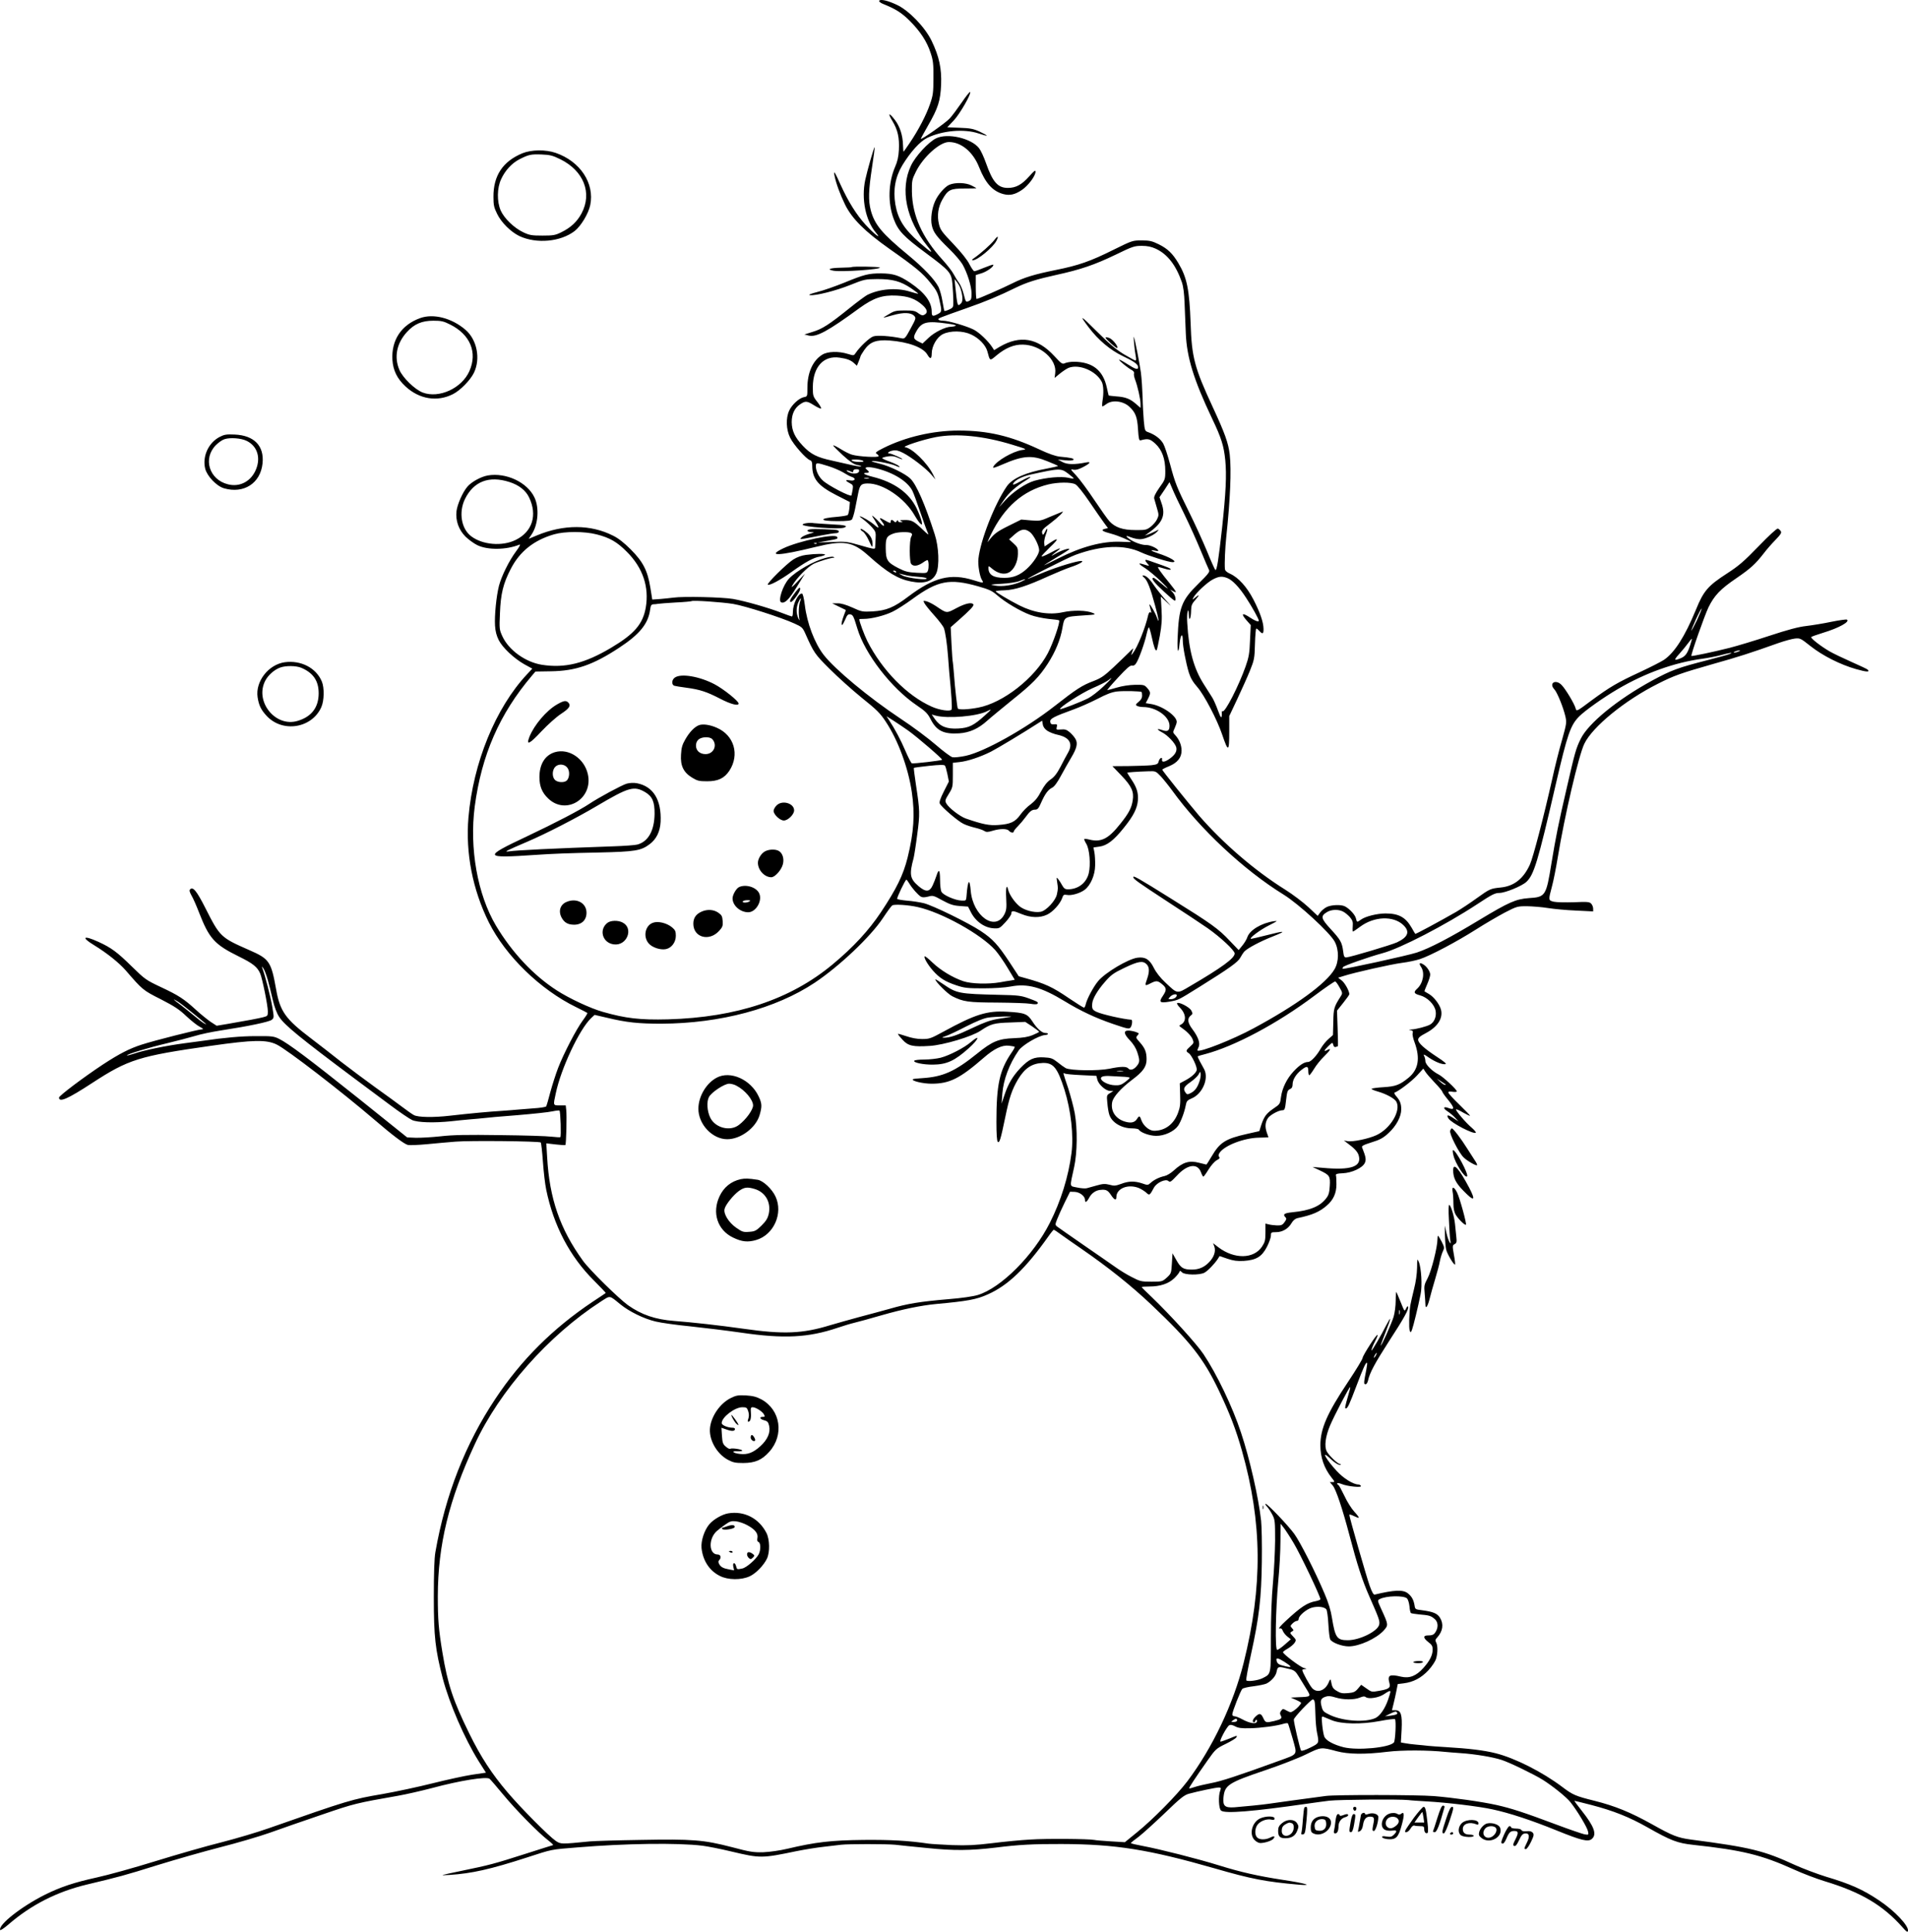 <?xml version="1.0" encoding="UTF-8"?>
<svg xmlns="http://www.w3.org/2000/svg" version="1.0" viewBox="0 0 1580.725 1600.079" preserveAspectRatio="xMidYMid meet">
  <g transform="translate(-1.094,1600.652) scale(0.1,-0.1)" fill="#000000" stroke="none">
    <path d="M7295 16000 c-4 -6 10 -17 32 -26 104 -42 152 -72 219 -138 88 -88 144 -172 175 -268 21 -63 24 -92 23 -208 0 -121 -3 -143 -28 -215 -31 -91 -96 -216 -168 -322 -27 -40 -50 -73 -51 -73 -2 0 -4 25 -5 56 -2 80 -26 153 -67 207 -50 65 -62 59 -20 -10 44 -73 58 -137 53 -238 -3 -58 -12 -97 -32 -142 -56 -131 -61 -297 -11 -430 37 -99 81 -145 266 -282 200 -149 212 -162 221 -260 3 -42 7 -102 7 -134 1 -56 0 -58 -34 -74 -19 -9 -37 -14 -40 -12 -2 3 -9 39 -16 80 -6 40 -21 93 -32 117 -32 63 -123 159 -250 264 -220 181 -280 254 -312 373 -21 83 -19 161 10 352 14 91 24 168 22 170 -5 4 -62 -197 -78 -272 -33 -156 3 -335 88 -435 54 -65 -12 -14 -84 64 -77 84 -144 192 -208 332 -47 106 -61 126 -50 74 13 -64 46 -154 88 -240 57 -115 163 -221 367 -365 219 -154 274 -200 340 -282 49 -60 61 -83 74 -142 21 -93 21 -98 -14 -116 -42 -22 -50 -19 -50 19 0 82 -58 159 -181 242 -92 61 -138 75 -239 76 -103 0 -137 -8 -307 -78 -72 -29 -171 -64 -220 -76 -57 -15 -79 -24 -62 -26 49 -6 214 36 334 84 117 47 123 48 225 49 127 0 192 -18 279 -76 34 -23 60 -43 59 -45 -2 -2 -33 6 -68 17 -111 35 -253 23 -355 -28 -16 -9 -82 -57 -145 -108 -169 -136 -226 -173 -305 -197 l-70 -22 36 -9 c64 -15 156 34 421 228 117 84 189 109 307 103 97 -5 155 -26 214 -78 41 -36 47 -64 17 -80 -16 -9 -26 -6 -51 12 -26 20 -43 23 -112 23 -72 0 -88 -4 -129 -29 -27 -15 -48 -29 -48 -30 0 -2 35 7 79 20 88 25 150 23 177 -7 15 -17 13 -23 -31 -104 -43 -80 -49 -86 -73 -81 -97 20 -204 27 -236 16 -31 -10 -112 -86 -146 -137 -15 -23 -16 -23 -65 -8 -77 24 -167 21 -211 -6 -79 -48 -124 -149 -124 -275 0 -71 0 -72 -29 -77 -40 -8 -100 -63 -122 -112 -29 -62 -25 -158 8 -224 28 -58 133 -176 164 -186 14 -5 19 -16 19 -43 0 -111 47 -169 202 -248 l110 -56 -4 -50 c-3 -27 -9 -53 -14 -57 -5 -5 -43 -11 -84 -15 -158 -12 -158 -36 -1 -36 81 0 112 4 120 14 6 8 18 47 26 87 8 41 20 100 26 131 14 68 24 79 77 80 128 2 308 -121 390 -264 18 -31 39 -62 48 -69 15 -12 16 -10 10 21 -4 19 -23 67 -41 106 -62 128 -186 217 -364 261 -68 17 -93 33 -51 33 25 0 25 9 3 26 -32 23 11 28 83 10 141 -36 254 -107 294 -185 10 -20 39 -99 65 -176 26 -77 54 -153 62 -170 12 -25 5 -20 -43 26 -73 70 -90 79 -151 78 -36 0 -43 -3 -28 -9 19 -8 19 -9 -2 -9 -13 -1 -23 5 -23 12 0 8 -3 7 -10 -3 -7 -12 -12 -12 -22 -2 -17 17 -28 15 -28 -4 0 -13 -8 -11 -45 10 -50 30 -55 27 -25 -11 29 -37 13 -44 -18 -8 -15 17 -38 39 -51 50 -21 18 -20 14 8 -29 40 -65 39 -75 -4 -37 -33 29 -105 71 -121 71 -4 0 11 -13 32 -28 21 -16 53 -45 71 -65 29 -33 31 -41 28 -94 -2 -32 -4 -65 -4 -74 -1 -13 -19 -10 -118 19 -112 32 -124 34 -238 29 l-120 -4 80 14 c87 15 90 17 81 32 -19 30 -318 -34 -445 -94 -142 -68 -38 -64 262 10 239 59 312 47 445 -73 154 -138 242 -191 350 -212 111 -22 180 0 210 68 27 62 21 218 -13 322 -81 252 -153 416 -203 463 -43 41 -171 103 -250 122 -40 10 -71 19 -69 21 9 9 153 -18 195 -36 31 -14 41 -16 33 -6 -7 8 -41 25 -77 38 -35 12 -64 26 -64 30 0 4 21 10 46 14 34 5 56 2 81 -10 20 -9 37 -15 40 -13 4 5 -91 47 -106 47 -26 0 -8 18 25 24 28 6 47 1 87 -19 70 -36 189 -128 233 -179 l35 -41 -20 41 c-46 94 -172 218 -231 226 -33 4 145 63 255 84 170 32 394 10 632 -63 124 -38 124 -38 81 -44 -77 -12 -212 -90 -238 -139 -7 -14 11 -9 80 21 166 72 242 77 368 25 46 -18 85 -36 88 -38 3 -3 -39 -13 -93 -23 -175 -32 -285 -81 -331 -147 -101 -147 -219 -447 -235 -600 -6 -50 11 -148 29 -175 18 -28 12 -28 -68 -3 -190 60 -330 25 -542 -135 -120 -91 -182 -116 -297 -123 -83 -4 -90 -3 -166 32 -55 24 -94 36 -124 35 l-44 0 55 -27 c30 -15 56 -27 58 -28 1 0 -4 -16 -12 -35 -19 -48 -28 -89 -19 -89 5 0 16 21 27 46 14 35 23 44 39 42 25 -4 29 -13 61 -118 63 -211 282 -494 492 -636 74 -50 90 -67 115 -115 48 -95 107 -125 235 -117 88 6 160 38 234 105 30 27 123 103 205 170 168 134 226 193 297 303 63 98 105 200 121 296 16 93 15 92 177 103 98 6 103 8 75 20 -51 23 -164 25 -250 6 -110 -24 -238 -4 -359 57 -83 42 -196 109 -196 117 0 3 33 7 74 8 85 3 185 35 366 118 63 28 145 62 181 74 70 23 117 50 88 51 -37 0 -193 -47 -304 -92 -66 -27 -127 -52 -135 -55 -53 -18 330 176 392 198 216 79 404 86 543 20 59 -28 228 -81 259 -81 49 0 -16 40 -121 74 -58 19 -71 32 -22 21 22 -5 29 -4 25 4 -12 19 -69 44 -99 43 -36 -1 -100 22 -138 49 -39 27 -32 33 14 14 20 -8 53 -15 73 -15 41 0 115 33 142 63 17 19 17 20 -15 3 -18 -9 -45 -21 -60 -26 l-28 -10 25 18 c122 85 151 149 113 253 l-16 47 42 62 41 63 23 -54 c12 -30 57 -126 101 -214 43 -88 104 -224 136 -302 32 -78 63 -149 68 -159 7 -13 -9 -35 -89 -113 -140 -137 -162 -196 -172 -454 -4 -114 7 -139 17 -37 8 73 26 88 26 21 0 -50 26 -185 50 -265 14 -45 34 -79 70 -120 58 -66 165 -272 206 -393 51 -151 59 -147 59 25 l0 127 66 140 c36 77 84 183 105 235 36 90 39 102 42 223 2 70 7 127 11 127 5 0 16 -9 26 -20 26 -29 35 -25 34 18 -1 56 -29 136 -83 241 -54 105 -125 184 -194 215 -29 13 -42 26 -43 40 -4 48 2 177 11 261 33 311 44 557 29 686 -11 96 -40 176 -140 392 -152 327 -175 414 -184 695 -10 279 -30 379 -101 498 -49 82 -89 120 -163 157 -55 27 -76 32 -141 32 -76 0 -79 -1 -231 -76 -194 -97 -293 -131 -477 -168 -182 -37 -265 -62 -363 -111 -79 -40 -285 -130 -297 -130 -4 0 -7 45 -7 99 l0 99 51 16 c44 14 105 59 93 70 -2 2 -35 -9 -74 -25 -38 -16 -75 -29 -82 -29 -6 0 -24 26 -40 57 -18 37 -66 97 -134 169 -94 98 -108 117 -119 164 -17 70 -7 141 28 203 46 82 66 92 183 92 54 0 99 1 99 2 0 2 -18 12 -40 23 -46 24 -134 27 -184 6 -36 -15 -94 -81 -118 -136 -27 -60 -39 -145 -27 -200 12 -57 38 -92 147 -198 43 -42 91 -98 107 -125 40 -70 75 -182 75 -241 0 -46 -3 -54 -24 -64 -23 -10 -24 -8 -40 55 -9 36 -27 80 -40 97 -13 17 -32 49 -44 71 -11 22 -52 75 -90 117 -171 187 -253 369 -256 568 -1 89 1 100 33 164 60 122 198 246 273 246 103 0 201 -82 251 -209 53 -133 112 -198 200 -222 54 -14 96 -5 154 34 52 35 113 116 113 151 0 17 -10 9 -51 -37 -62 -70 -111 -97 -178 -97 -83 0 -126 48 -181 205 -17 49 -43 105 -57 123 -63 83 -261 129 -356 83 -64 -31 -173 -150 -209 -227 -92 -196 -40 -448 137 -667 56 -69 38 -61 -68 32 -126 111 -176 190 -198 314 -20 121 -1 227 58 325 68 111 146 197 205 226 128 62 308 77 427 37 35 -12 65 -20 67 -18 3 2 -24 17 -58 33 -53 24 -80 29 -166 32 l-103 4 54 57 c50 53 148 223 135 236 -3 3 -34 -36 -69 -87 -35 -51 -79 -110 -99 -132 -31 -35 -240 -182 -240 -169 0 3 27 52 60 110 83 144 102 204 108 339 5 134 -16 232 -79 363 -55 113 -189 252 -289 298 -74 35 -135 49 -145 33z m2292 -2054 c96 -45 166 -135 215 -276 13 -38 20 -94 23 -180 3 -69 7 -179 10 -245 8 -197 65 -384 219 -708 76 -159 96 -224 108 -342 12 -125 5 -269 -27 -566 -28 -253 -43 -351 -55 -344 -4 2 -36 73 -70 157 -35 84 -101 229 -147 321 -103 208 -116 240 -159 401 -19 71 -44 147 -56 168 -23 40 -68 74 -123 94 -29 10 -30 13 -38 95 -4 46 -9 136 -10 199 -2 63 -8 153 -14 200 -11 80 -49 273 -58 295 -6 15 6 -114 15 -157 5 -23 4 -38 -2 -38 -5 0 -48 24 -96 52 -66 40 -121 87 -227 192 -135 135 -148 141 -63 29 78 -103 178 -187 279 -235 97 -46 129 -69 129 -94 0 -23 -23 -16 -90 27 -34 22 -64 38 -67 36 -5 -6 73 -70 105 -86 14 -8 21 -18 18 -27 -3 -8 1 -31 9 -52 20 -52 45 -160 45 -201 l0 -33 -37 32 c-49 43 -88 58 -162 63 -34 3 -63 6 -65 8 -1 2 -8 31 -15 64 -31 145 -119 214 -273 215 -26 0 -58 -5 -72 -11 -24 -11 -29 -8 -91 59 -139 150 -283 174 -452 76 l-46 -28 -16 25 c-34 52 -108 122 -153 145 -59 30 -210 74 -254 74 -18 0 -35 4 -38 9 -7 10 1 13 236 96 155 54 267 101 403 168 93 45 172 70 340 107 197 43 315 83 489 167 140 68 155 73 216 73 48 0 79 -7 117 -24z m-1618 -331 c19 -60 20 -104 5 -120 -31 -31 -31 -31 -50 150 l-5 50 20 -25 c11 -14 25 -38 30 -55z m-109 -289 c55 -7 78 -14 67 -19 -10 -4 -27 -7 -37 -7 -45 0 -137 -45 -185 -91 l-51 -48 -33 16 c-45 22 -47 35 -16 89 43 74 86 84 255 60z m196 -90 c65 -30 121 -88 135 -140 22 -82 19 -81 74 -35 75 63 147 93 220 91 146 -2 284 -124 268 -237 l-5 -39 45 37 c25 20 57 41 72 47 88 33 227 -26 274 -117 14 -28 17 -92 6 -155 -4 -27 -4 -48 -1 -48 4 0 19 9 35 21 48 35 138 24 189 -24 51 -48 65 -86 71 -186 5 -79 9 -95 21 -92 62 17 78 13 123 -28 55 -51 82 -125 82 -226 0 -68 -2 -73 -49 -138 -34 -49 -46 -75 -43 -90 3 -12 14 -48 23 -80 16 -53 16 -60 1 -91 -8 -19 -33 -47 -53 -63 -35 -26 -43 -28 -128 -27 -103 0 -166 22 -212 71 -15 15 -72 96 -127 178 -55 83 -123 174 -151 204 -47 50 -49 54 -24 47 20 -4 42 1 77 19 63 32 77 50 30 41 -97 -19 -155 -18 -195 3 l-39 21 61 -6 c39 -4 64 -2 68 4 7 11 -17 17 -113 26 -36 4 -91 23 -170 60 -239 112 -426 156 -668 156 -213 0 -440 -53 -624 -145 -59 -30 -70 -39 -56 -47 9 -5 17 -14 17 -20 0 -13 -165 -4 -220 12 -19 5 -61 26 -93 46 -32 20 -60 34 -63 31 -3 -2 33 -38 78 -80 61 -55 93 -77 121 -82 21 -4 36 -10 33 -12 -3 -3 -36 2 -73 10 -37 9 -113 26 -168 38 -126 27 -177 53 -243 123 -66 70 -91 124 -92 196 0 66 23 116 70 148 43 29 57 28 114 -8 27 -17 53 -29 58 -28 6 2 -7 26 -28 53 -38 48 -39 53 -39 126 1 166 89 263 222 243 63 -9 93 -21 120 -46 l23 -21 15 36 c8 20 15 39 15 42 0 4 14 27 31 52 47 68 99 87 210 79 156 -12 278 -57 313 -117 23 -40 36 -37 36 9 0 61 43 137 93 161 61 30 165 29 233 -3z m-896 -1046 c11 -7 3 -10 -30 -10 -25 0 -52 5 -60 10 -11 7 -3 10 30 10 25 0 52 -5 60 -10z m-288 -44 c42 -13 98 -37 125 -53 27 -17 59 -34 71 -37 38 -12 27 -36 -13 -29 -43 7 -45 -1 -5 -22 28 -15 30 -19 25 -53 -4 -20 -8 -43 -10 -49 -5 -16 -196 83 -238 124 -34 31 -57 80 -57 118 0 31 6 31 102 1z m256 -43 c-4 -22 -53 -26 -88 -7 -14 7 -19 13 -12 14 7 0 22 -5 33 -10 15 -8 19 -7 19 5 0 9 9 15 26 15 19 0 25 -4 22 -17z m1733 -20 c27 -20 47 -38 45 -40 -2 -2 -22 0 -44 6 -61 13 -182 3 -282 -25 -72 -21 -176 -91 -241 -162 l-52 -57 43 62 c40 59 99 111 183 162 64 39 33 35 -38 -4 -63 -36 -82 -41 -67 -19 18 27 76 55 143 70 241 53 249 53 310 7z m-1653 -40 c-10 -2 -26 -2 -35 0 -10 3 -2 5 17 5 19 0 27 -2 18 -5z m1712 -48 c17 -9 63 -66 118 -147 50 -73 104 -152 121 -174 l31 -42 -26 -6 c-37 -10 -21 -21 55 -41 53 -14 161 -59 161 -68 0 -1 -39 0 -86 2 -149 6 -327 -42 -516 -138 -65 -33 -118 -59 -118 -57 0 1 47 31 105 66 58 34 105 65 105 67 0 13 -67 -10 -114 -37 -49 -29 -43 -21 20 27 39 30 7 19 -73 -25 -35 -18 -63 -29 -63 -24 0 5 32 39 70 76 75 70 75 86 0 36 l-45 -30 -3 26 c-2 15 4 47 13 71 20 52 15 68 -7 23 -12 -24 -17 -28 -21 -16 -10 26 1 40 66 88 64 48 123 106 97 95 -8 -3 -53 -22 -99 -41 -79 -35 -87 -36 -161 -30 l-78 7 -105 -52 c-99 -49 -124 -68 -170 -131 -9 -14 1 13 24 60 111 228 266 363 475 414 80 19 188 20 224 1z m-375 -397 c31 -25 75 -111 75 -149 0 -32 -49 -106 -102 -154 -58 -53 -112 -75 -186 -75 -91 0 -132 25 -132 82 0 19 2 18 30 -6 48 -40 100 -52 138 -32 43 22 75 87 76 154 1 49 -2 56 -36 87 l-37 34 46 41 c53 46 86 51 128 18z m-986 -7 c10 -7 11 -13 1 -31 -16 -29 -16 -206 0 -225 18 -22 53 -18 95 10 20 15 39 24 41 22 10 -9 11 -63 3 -86 -9 -23 -12 -23 -94 -19 -72 4 -95 10 -152 39 -91 47 -103 66 -104 163 -1 87 7 102 64 123 38 14 126 16 146 4z m-782 -87 c-3 -3 -12 -4 -19 -1 -8 3 -5 6 6 6 11 1 17 -2 13 -5z m658 -234 c3 -6 -1 -7 -9 -4 -18 7 -21 14 -7 14 6 0 13 -4 16 -10z m89 -30 c23 -5 67 -10 99 -12 33 -2 61 -7 64 -12 12 -18 -152 1 -198 23 -24 12 -35 19 -25 16 11 -3 38 -10 60 -15z m2653 -21 c43 -16 100 -75 158 -165 49 -74 105 -176 105 -189 0 -13 -31 -2 -71 25 -69 46 -81 35 -28 -25 l32 -36 -6 -127 c-4 -109 -10 -140 -37 -217 -57 -161 -170 -382 -190 -370 -4 3 -8 -1 -7 -8 2 -59 -6 -56 -31 13 -15 42 -36 89 -47 107 -11 17 -43 68 -71 112 -84 132 -124 281 -137 506 -3 39 -1 81 3 95 6 20 8 15 10 -25 2 -64 18 -33 19 37 1 41 7 54 39 90 35 40 30 44 -12 9 -18 -15 -18 -15 -7 7 21 39 116 127 162 150 49 25 74 27 116 11z m-1707 -31 c-65 -29 -155 -43 -215 -32 -48 8 -45 9 55 15 58 3 123 13 145 22 57 23 68 19 15 -5z m-356 -38 c92 -26 117 -38 158 -74 66 -58 193 -133 275 -163 37 -14 105 -28 151 -33 45 -4 85 -9 87 -12 12 -11 -50 -190 -93 -272 -109 -207 -371 -412 -577 -451 -84 -16 -161 -19 -169 -7 -5 9 -23 163 -32 287 -4 50 -8 92 -9 95 -2 3 -7 70 -11 148 l-7 143 59 52 c103 91 136 126 129 137 -13 20 -65 9 -139 -30 -85 -45 -79 -46 -171 16 -27 18 -63 36 -79 40 -27 6 -28 6 -16 -17 7 -13 43 -58 81 -100 38 -42 73 -89 79 -103 13 -35 27 -131 35 -236 3 -47 8 -105 10 -130 18 -182 26 -301 19 -311 -10 -18 -100 -5 -164 24 -205 91 -412 303 -533 542 -27 55 -67 162 -67 182 0 2 17 3 38 3 63 0 174 28 238 60 34 16 107 63 163 104 211 154 308 173 545 106z m56 -1070 c-92 -83 -131 -103 -221 -108 -94 -5 -149 16 -192 77 l-27 39 32 -9 c100 -27 347 -6 428 37 41 22 38 16 -20 -36z M9170 13210 c0 -11 91 -93 97 -86 11 11 -37 72 -66 83 -17 6 -31 8 -31 3z M4339 14737 c-162 -67 -241 -185 -240 -361 0 -68 4 -88 31 -142 35 -72 114 -149 184 -183 142 -66 341 -48 458 42 52 41 114 143 129 215 37 180 -83 362 -286 432 -83 29 -202 27 -276 -3z m315 -50 c193 -96 265 -279 175 -448 -37 -69 -89 -118 -169 -157 -49 -24 -66 -27 -155 -27 -88 0 -107 3 -158 27 -77 36 -159 116 -188 181 -32 75 -31 185 4 260 33 72 89 132 151 164 77 39 94 43 183 40 71 -3 92 -8 157 -40z M8246 14015 c-26 -33 -112 -110 -166 -147 -18 -12 -20 -17 -9 -17 36 -2 167 106 195 161 22 43 11 44 -20 3z M7067 13794 c-1 -2 -42 -4 -90 -5 -93 -2 -121 -14 -60 -25 65 -12 406 12 382 27 -12 7 -225 10 -232 3z M3493 13372 c-157 -56 -241 -183 -231 -347 6 -87 39 -155 108 -219 114 -106 263 -131 394 -64 61 31 143 115 173 176 57 117 26 275 -70 357 -113 97 -264 136 -374 97z m248 -54 c166 -83 227 -231 159 -385 -63 -143 -252 -229 -387 -178 -65 25 -165 122 -193 187 -46 107 -23 221 62 314 61 67 124 94 219 94 65 0 85 -4 140 -32z M1830 12387 c-93 -49 -144 -162 -119 -263 16 -62 94 -144 155 -162 164 -48 303 41 320 206 15 145 -69 232 -231 239 -69 3 -86 0 -125 -20z m224 -32 c93 -45 122 -149 70 -254 -44 -88 -133 -130 -225 -106 -156 39 -209 215 -99 325 22 22 54 44 72 49 47 15 137 8 182 -14z M4052 12068 c-55 -9 -137 -54 -169 -93 -38 -44 -83 -145 -90 -202 -9 -79 18 -155 75 -212 26 -25 70 -57 97 -70 85 -42 241 -40 349 4 12 5 3 -14 -28 -56 -58 -78 -120 -204 -141 -284 -22 -85 -38 -247 -33 -330 3 -49 13 -85 31 -121 32 -63 126 -151 212 -200 l66 -36 -44 -47 c-260 -278 -446 -732 -485 -1186 -25 -293 34 -597 169 -869 140 -279 426 -557 723 -702 49 -24 91 -46 93 -48 3 -2 -14 -30 -37 -61 -55 -74 -159 -275 -205 -394 -20 -52 -49 -143 -65 -202 -15 -59 -31 -112 -34 -117 -3 -5 -50 -13 -103 -16 -54 -4 -116 -9 -138 -11 -22 -2 -78 -7 -125 -10 -102 -6 -274 -22 -430 -40 -137 -16 -266 -14 -300 5 -14 7 -59 39 -100 70 -41 31 -140 103 -220 160 -79 57 -205 151 -280 209 -74 59 -189 148 -256 199 -207 157 -253 221 -285 401 -42 235 -56 255 -226 329 -234 103 -240 109 -359 344 -74 146 -104 182 -128 158 -8 -8 -5 -21 11 -50 13 -21 41 -85 63 -142 84 -216 128 -265 329 -364 118 -58 154 -87 178 -142 18 -44 63 -265 63 -313 0 -36 -2 -39 -37 -48 -38 -10 -129 -27 -297 -56 l-90 -15 -51 33 c-27 19 -82 63 -121 99 -97 89 -144 120 -292 189 -121 57 -132 65 -237 168 -124 122 -173 158 -281 207 -123 56 -144 38 -33 -29 106 -65 206 -145 262 -209 139 -161 142 -164 291 -239 113 -58 155 -86 211 -140 39 -36 88 -76 110 -87 31 -17 35 -21 18 -22 -29 0 -396 -93 -497 -126 -103 -33 -186 -76 -321 -164 -162 -107 -365 -260 -365 -275 0 -43 73 -11 275 121 301 196 388 223 985 308 350 50 459 52 544 10 85 -41 540 -392 806 -620 150 -129 248 -203 279 -211 14 -4 87 -1 161 6 74 7 180 17 235 21 117 10 696 4 706 -7 4 -5 12 -77 18 -161 6 -84 18 -187 27 -229 62 -301 196 -555 397 -755 55 -55 98 -100 96 -102 -2 -2 -51 -35 -109 -73 -329 -220 -592 -482 -805 -803 -249 -374 -414 -796 -497 -1270 -9 -51 -13 -172 -13 -375 0 -329 12 -430 74 -671 56 -211 180 -497 297 -685 l61 -96 -116 -17 c-64 -10 -210 -42 -326 -71 -115 -29 -302 -69 -415 -89 -253 -43 -280 -51 -945 -284 -93 -33 -269 -85 -390 -116 -121 -30 -365 -100 -543 -155 -177 -55 -397 -116 -489 -136 -191 -42 -300 -79 -428 -142 -196 -98 -388 -249 -373 -293 2 -6 32 14 67 44 189 164 404 273 650 332 265 63 314 76 586 161 149 46 383 113 520 148 138 35 322 89 410 120 88 32 282 99 432 150 271 93 286 96 633 157 63 11 190 40 282 64 230 62 446 96 474 77 6 -4 58 -64 115 -133 107 -129 289 -314 372 -378 26 -20 44 -38 40 -39 -4 -1 -107 -33 -228 -72 -263 -84 -297 -93 -535 -142 -181 -38 -183 -38 -95 -33 185 12 340 47 640 144 215 70 196 66 420 84 393 33 833 39 1035 14 41 -5 149 -26 240 -48 241 -57 251 -57 540 3 69 14 170 30 225 36 55 7 120 14 144 17 58 7 375 7 448 0 32 -4 150 -16 263 -27 223 -23 358 -22 575 4 181 23 309 30 540 29 448 -1 726 -46 1270 -202 304 -88 423 -111 700 -135 122 -10 50 12 -129 39 -216 33 -355 65 -536 121 -169 53 -493 135 -632 161 -54 10 -98 20 -98 24 0 3 28 26 63 51 34 26 131 114 216 195 129 125 162 151 200 162 73 20 224 52 248 52 20 0 21 -3 13 -26 -17 -43 -12 -150 7 -165 31 -27 261 -8 713 57 58 8 141 20 185 25 78 9 586 13 655 5 19 -3 87 -7 150 -11 165 -9 433 -41 546 -66 140 -30 323 -90 532 -175 205 -83 261 -97 292 -69 42 38 18 103 -85 233 -36 45 -63 82 -60 82 3 0 67 -16 141 -35 180 -47 312 -99 464 -185 194 -110 248 -131 380 -145 406 -44 565 -83 831 -203 74 -34 188 -77 253 -97 305 -92 486 -199 651 -385 30 -35 40 -41 43 -28 8 42 -109 166 -238 252 -135 91 -241 138 -440 197 -74 23 -191 67 -260 98 -256 118 -364 145 -861 210 -109 15 -151 31 -322 127 -178 99 -305 151 -476 194 -157 39 -180 49 -266 114 -167 126 -394 240 -553 280 -101 25 -218 39 -417 51 -55 3 -118 8 -140 10 -22 3 -67 7 -100 10 -33 3 -75 8 -94 12 l-34 6 6 106 c6 125 -5 161 -52 161 l-28 0 13 53 c7 28 18 77 24 108 l11 56 49 6 c80 10 145 44 205 108 31 34 58 75 64 97 14 48 14 108 0 134 -9 16 -7 24 9 41 47 52 55 111 23 163 -22 36 -57 50 -146 62 -59 7 -60 8 -65 42 -8 46 -24 74 -56 99 -39 31 -112 28 -274 -11 -10 -2 -23 21 -43 77 -27 78 -167 564 -167 583 0 6 17 1 37 -9 20 -10 39 -17 41 -14 3 3 -14 25 -38 51 -23 25 -60 84 -81 130 -22 46 -44 86 -49 89 -25 16 -6 22 26 9 47 -20 170 -32 160 -16 -4 7 -14 12 -21 12 -42 0 -124 51 -179 111 -89 96 -135 180 -58 107 40 -39 80 -63 90 -54 3 3 0 6 -6 6 -18 0 -91 70 -109 104 -22 42 -11 124 27 214 35 83 161 324 167 319 2 -2 -5 -33 -16 -68 -26 -90 -30 -109 -21 -109 16 0 29 29 90 190 59 155 78 196 87 187 2 -2 -1 -26 -6 -53 -22 -112 -23 -124 -7 -124 8 0 17 14 21 32 14 64 57 143 170 319 129 198 169 271 162 291 -3 8 -9 3 -17 -14 -13 -27 -13 -27 -45 53 -18 44 -34 82 -36 84 -2 2 -5 -31 -5 -73 0 -42 -8 -102 -17 -132 -15 -52 -105 -253 -107 -238 0 4 18 53 40 109 49 127 51 145 4 55 -39 -78 -114 -206 -120 -206 -5 0 11 42 30 78 39 77 20 66 -38 -23 -36 -55 -66 -107 -66 -116 0 -10 -54 -99 -120 -198 -174 -261 -230 -389 -230 -526 0 -100 31 -190 92 -267 29 -37 29 -38 8 -38 l-22 0 24 -28 c27 -32 79 -186 138 -409 66 -251 107 -377 166 -511 82 -186 88 -204 81 -234 -14 -55 -163 -128 -260 -128 -90 0 -104 21 -131 185 -9 60 -29 126 -61 200 -76 180 -203 430 -252 497 -51 70 -221 248 -237 248 -5 0 0 -10 11 -22 12 -13 32 -43 45 -68 22 -42 23 -56 23 -215 -1 -93 -9 -252 -18 -352 -11 -120 -17 -275 -17 -457 0 -305 2 -294 -68 -330 -38 -20 -127 -31 -136 -18 -3 6 14 102 39 214 68 309 86 467 90 768 2 140 -1 293 -6 340 -21 191 -95 516 -166 728 -70 214 -202 488 -311 651 -57 86 -280 330 -430 474 -45 42 -82 79 -82 82 0 3 28 5 63 5 89 0 159 23 206 68 21 20 40 44 43 52 4 13 7 12 22 -3 22 -22 144 -24 185 -3 28 15 83 72 111 114 l15 24 65 -22 c51 -17 81 -21 136 -18 103 7 149 35 191 116 18 35 33 77 33 93 0 27 2 29 43 29 52 0 101 28 128 75 13 22 31 37 48 41 124 26 185 52 246 106 53 46 78 102 78 173 0 33 -1 67 -4 75 -3 12 8 16 56 18 75 3 164 44 183 85 13 28 9 50 -22 128 -6 13 9 21 78 43 69 21 95 35 140 76 65 60 106 136 106 198 0 47 -11 74 -44 111 -11 13 -16 25 -11 27 37 14 142 94 186 142 l52 57 16 -25 c8 -14 44 -55 78 -91 35 -36 63 -70 63 -75 0 -5 20 -34 45 -64 60 -73 60 -93 1 -70 -38 14 -41 -5 -4 -28 18 -12 47 -35 63 -53 l30 -32 -43 28 c-46 30 -61 29 -41 -3 23 -37 210 -134 227 -118 3 4 -13 23 -36 43 -47 39 -135 143 -128 150 3 3 30 -9 60 -27 31 -17 56 -29 56 -25 0 3 -41 45 -90 93 -50 48 -90 92 -90 99 0 8 11 10 35 6 19 -3 35 -2 35 4 0 15 -113 120 -148 138 -55 27 -112 84 -112 112 0 13 -5 33 -11 44 -8 16 2 12 40 -15 55 -37 111 -59 138 -54 11 2 -14 23 -68 58 -108 71 -159 117 -159 144 0 16 16 30 66 56 96 51 142 123 123 194 -12 44 -58 104 -98 128 -20 12 -37 22 -39 23 -1 1 9 27 23 59 14 31 25 67 25 80 0 26 -31 71 -62 87 -28 15 -33 5 -13 -25 32 -49 16 -135 -34 -180 -31 -28 -26 -41 24 -54 61 -16 121 -76 130 -130 8 -47 -12 -94 -47 -113 -29 -16 -116 -38 -153 -40 -24 -1 -26 -3 -7 -6 17 -3 21 -9 17 -24 -4 -10 3 -44 15 -75 49 -133 33 -228 -51 -296 -71 -58 -106 -71 -206 -77 -50 -3 -94 -9 -98 -13 -4 -4 19 -14 51 -23 70 -20 140 -58 154 -85 39 -74 -49 -222 -165 -276 -64 -30 -198 -58 -239 -50 l-31 5 23 -17 c64 -47 89 -74 99 -104 29 -95 -60 -127 -297 -105 l-85 7 60 -28 c82 -39 88 -48 83 -129 -3 -52 -9 -76 -28 -100 -50 -68 -135 -104 -282 -118 -68 -7 -82 -17 -56 -43 9 -9 7 -18 -9 -39 -17 -24 -27 -28 -64 -27 -24 1 -55 5 -69 9 l-25 6 0 -73 c0 -65 -4 -80 -28 -117 -69 -104 -230 -106 -362 -6 l-44 34 11 -29 c13 -39 -3 -87 -45 -130 -40 -41 -84 -60 -141 -60 -70 0 -92 13 -128 77 l-33 58 -5 -83 c-5 -81 -6 -85 -42 -118 -37 -33 -39 -34 -127 -34 -85 0 -94 2 -165 39 -42 21 -101 58 -133 81 -32 23 -151 105 -264 183 -113 78 -213 148 -222 155 -15 13 -14 18 3 61 10 26 38 88 62 137 l44 89 37 -1 c42 -1 87 -35 87 -66 0 -28 14 -21 35 18 19 36 53 60 90 64 48 5 63 -1 89 -40 29 -44 46 -51 46 -19 0 72 98 111 188 74 20 -9 47 -26 60 -38 26 -24 28 -24 64 43 23 41 96 74 119 54 14 -13 22 -7 71 45 87 94 171 105 199 27 7 -20 16 -36 20 -36 3 0 23 27 43 60 21 34 51 67 67 76 23 11 28 18 20 28 -7 9 -6 19 5 35 43 61 204 122 326 124 43 1 78 2 78 3 0 1 -6 19 -14 40 -16 47 -13 84 9 118 18 27 89 66 121 66 18 0 22 9 30 83 8 71 12 83 32 92 16 7 22 18 22 40 0 38 29 85 73 119 45 35 57 33 57 -9 0 -19 4 -35 8 -35 4 0 22 24 40 53 17 29 54 75 82 102 53 52 64 73 29 55 -34 -19 -31 -6 6 30 35 34 36 34 42 12 3 -15 11 -21 20 -18 8 3 16 6 18 6 2 0 1 66 -2 148 l-5 147 51 64 c28 35 51 67 51 72 0 27 -37 93 -62 113 l-31 24 49 15 c83 27 388 96 481 108 49 6 115 20 148 31 84 27 303 143 464 245 75 48 182 110 238 140 101 52 105 53 185 53 46 -1 124 -7 173 -15 50 -8 154 -18 233 -21 l142 -7 0 23 c0 13 -7 31 -16 41 -14 15 -30 17 -142 12 -70 -2 -145 -1 -167 4 -47 11 -47 12 -16 128 12 44 33 150 47 235 58 353 174 849 221 946 68 141 337 360 608 496 136 69 191 88 457 164 214 60 310 91 543 174 49 17 110 34 135 37 44 5 48 3 130 -62 101 -80 248 -154 378 -191 88 -25 118 -26 96 -4 -5 5 -67 34 -137 65 -70 31 -151 70 -180 87 -75 44 -159 110 -150 118 4 4 49 20 98 35 132 40 225 92 197 109 -6 3 -63 -5 -128 -18 -66 -14 -159 -29 -209 -35 -64 -7 -153 -31 -305 -81 -118 -39 -267 -84 -330 -100 -134 -34 -312 -71 -316 -67 -7 7 109 335 141 402 49 100 99 152 233 243 118 81 156 116 227 207 21 28 63 76 94 108 45 47 54 60 45 74 -6 9 -16 19 -24 21 -8 3 -75 -59 -159 -146 -122 -126 -165 -163 -261 -225 -159 -103 -195 -144 -259 -302 -91 -220 -175 -353 -264 -414 -24 -16 -113 -61 -198 -101 -188 -87 -250 -123 -406 -238 -120 -90 -121 -90 -128 -64 -9 37 -84 162 -117 195 -49 50 -107 15 -60 -36 24 -25 74 -148 92 -225 11 -50 10 -59 -28 -195 -23 -78 -60 -225 -82 -327 -71 -316 -158 -648 -184 -705 -54 -118 -132 -179 -242 -190 -85 -9 -89 -10 -199 -89 -55 -40 -131 -90 -170 -113 -131 -75 -336 -186 -339 -182 -2 2 -15 25 -30 51 -50 87 -107 118 -216 118 -69 0 -166 -24 -202 -50 -35 -25 -35 -25 -43 8 -6 30 -53 81 -92 101 -32 16 -110 13 -149 -5 -19 -9 -44 -30 -55 -45 l-21 -29 -78 73 c-43 40 -129 105 -191 144 -253 158 -515 384 -713 612 -95 112 -306 374 -306 382 0 3 25 16 55 28 71 29 105 72 105 130 0 45 -19 92 -53 129 -20 21 -20 23 -4 57 9 20 17 43 17 52 0 50 -121 134 -214 148 l-43 7 19 36 c23 47 23 55 -6 89 -23 26 -28 28 -102 27 -49 -1 -106 -10 -150 -23 -39 -11 -74 -21 -79 -21 -4 0 36 47 89 104 72 78 101 103 115 99 13 -3 25 3 35 20 22 32 71 169 86 240 7 31 16 57 19 57 4 0 15 -38 25 -84 18 -83 30 -115 40 -105 3 2 14 56 26 119 16 92 19 136 14 220 l-6 105 48 -45 c46 -43 45 -42 -9 18 -31 35 -75 90 -97 122 -39 57 -65 80 -90 80 -7 0 -2 -8 10 -18 26 -21 52 -87 91 -232 30 -108 38 -163 15 -99 -12 35 -54 109 -61 109 -2 0 1 -15 6 -32 11 -40 11 -41 -1 -33 -5 3 -12 -7 -16 -22 -23 -105 -89 -268 -128 -318 -15 -19 -16 -19 -6 8 5 16 10 30 10 32 0 2 -17 -13 -37 -34 -21 -21 -78 -76 -128 -123 -76 -71 -102 -89 -165 -113 -95 -36 -140 -65 -324 -209 -238 -186 -578 -376 -733 -410 -46 -10 -95 -15 -111 -12 -15 4 -77 50 -137 102 -61 53 -193 152 -295 219 -260 173 -541 406 -635 527 -75 97 -138 262 -156 412 -8 61 -17 96 -24 96 -32 0 -74 -85 -75 -152 0 -21 -3 -38 -8 -38 -4 0 -41 13 -82 29 -114 44 -304 98 -405 116 -87 15 -411 23 -495 11 -19 -3 -66 -7 -105 -11 l-70 -5 -16 100 c-23 140 -60 213 -163 316 -54 54 -102 92 -145 113 -187 95 -410 95 -633 2 l-67 -28 26 39 c53 80 63 219 22 304 -60 126 -235 208 -387 182z m179 -54 c79 -25 135 -69 163 -127 71 -147 28 -285 -111 -353 -111 -55 -275 -41 -369 31 -82 62 -104 199 -51 308 72 146 199 195 368 141z m723 -434 c108 -27 170 -63 251 -145 132 -132 185 -290 156 -461 -24 -137 -95 -219 -287 -333 -218 -130 -383 -171 -574 -141 -136 22 -274 121 -327 236 -25 55 -26 61 -20 193 6 159 27 245 90 366 74 144 192 238 360 286 88 25 251 25 351 -1z m1685 -557 c-11 -30 -14 -109 -5 -146 4 -13 0 -10 -9 8 -18 39 -19 87 -1 130 18 41 30 48 15 8z m-554 -19 c97 -16 398 -112 507 -162 63 -28 69 -35 91 -84 70 -158 80 -172 202 -293 66 -66 185 -173 265 -238 125 -100 154 -129 199 -198 102 -153 186 -381 216 -583 27 -184 17 -334 -35 -544 -36 -144 -91 -256 -221 -452 -101 -151 -227 -288 -399 -431 -349 -291 -797 -440 -1365 -456 -231 -6 -351 8 -540 62 -102 29 -276 110 -380 177 -193 124 -371 313 -505 537 -153 258 -221 640 -176 987 57 428 205 767 474 1084 l29 34 129 2 c204 3 347 52 563 194 171 112 242 199 258 316 5 36 10 44 27 45 11 0 30 2 40 4 11 2 76 7 145 11 69 3 128 9 131 11 9 9 252 -8 345 -23z m7985 -134 c-24 -49 -45 -89 -47 -87 -1 2 16 45 39 95 23 50 44 89 46 87 3 -2 -15 -45 -38 -95z m-56 -206 c-22 -69 -40 -94 -79 -110 -57 -23 -59 -16 -10 38 25 28 58 68 73 89 15 21 28 36 30 34 1 -1 -5 -24 -14 -51z m401 -54 c-11 -5 -27 -9 -35 -9 -9 0 -8 4 5 9 11 5 27 9 35 9 9 0 8 -4 -5 -9z m-75 -21 c-14 -6 -95 -28 -180 -50 -247 -63 -303 -84 -460 -169 -290 -158 -531 -355 -594 -485 -39 -80 -47 -109 -115 -405 -69 -297 -91 -408 -126 -620 -45 -277 -49 -284 -190 -293 -106 -8 -163 -33 -407 -180 -248 -150 -412 -235 -520 -271 -73 -24 -606 -141 -613 -134 -2 2 -1 8 3 14 8 12 213 84 327 115 145 38 523 234 783 405 123 81 148 94 185 94 48 0 187 57 224 92 62 58 95 165 242 803 98 423 123 495 196 568 48 48 198 155 318 225 228 134 468 220 702 252 44 6 112 19 150 29 76 21 114 26 75 10z m-5189 -270 c-41 -39 -97 -82 -124 -96 -61 -31 -228 -96 -233 -90 -12 11 175 132 266 172 58 25 116 54 130 65 49 39 34 18 -39 -51z m318 -45 c2 -2 4 -15 4 -31 0 -18 -10 -35 -29 -50 -24 -20 -27 -25 -14 -33 8 -5 31 -10 51 -10 108 0 219 -79 219 -155 0 -42 -16 -52 -61 -36 -47 16 -47 6 -2 -18 46 -23 110 -90 119 -125 7 -31 -8 -59 -49 -90 -42 -32 -73 -38 -69 -12 5 27 -21 14 -28 -15 -5 -21 -13 -25 -60 -31 -30 -3 -115 -6 -189 -7 l-134 -1 76 -79 c83 -87 104 -133 92 -205 -9 -61 -33 -107 -103 -194 -99 -125 -159 -155 -260 -129 -19 5 -36 6 -38 4 -3 -2 5 -21 17 -41 27 -45 37 -171 20 -243 -20 -81 -88 -133 -174 -133 -21 0 -32 8 -45 31 -9 17 -24 41 -33 52 -16 20 -16 19 -10 -23 8 -52 8 -53 -2 -102 -11 -52 -88 -135 -134 -144 -54 -10 -139 13 -180 49 -40 35 -79 93 -89 131 -13 55 -22 22 -17 -68 4 -80 2 -99 -15 -133 -75 -146 -261 -15 -279 196 -3 39 -9 71 -14 71 -8 0 -16 -48 -21 -120 -3 -34 -4 -35 -43 -33 -52 2 -150 45 -164 72 -7 11 -12 57 -12 101 -1 84 -10 94 -30 32 -6 -20 -21 -56 -31 -79 -26 -56 -57 -58 -118 -6 -71 61 -77 96 -40 232 5 20 19 108 30 196 23 172 22 196 -11 413 -11 74 -19 136 -17 138 3 2 59 10 127 17 85 9 124 10 130 2 5 -5 14 -37 21 -71 l12 -61 -42 -83 c-29 -58 -39 -88 -33 -100 14 -29 153 -148 197 -168 22 -11 66 -25 96 -32 30 -7 64 -19 75 -26 17 -11 29 -11 69 1 63 19 120 19 136 0 14 -17 40 -20 40 -5 0 5 15 24 33 42 18 18 46 51 62 73 38 52 54 65 82 65 20 0 29 11 49 57 33 75 59 109 92 125 18 9 43 43 75 103 27 50 64 115 82 145 48 80 57 121 35 157 -9 16 -31 41 -48 55 -25 21 -39 25 -72 22 -38 -3 -40 -2 -34 21 5 21 3 24 -23 22 -22 -2 -29 3 -31 21 -4 25 27 42 193 102 50 18 138 57 197 87 78 41 121 57 165 62 55 6 194 3 202 -5z m-1934 -319 c77 -55 287 -236 281 -242 -7 -7 -238 -34 -251 -29 -6 2 -30 49 -53 103 -39 91 -87 181 -137 257 l-20 30 60 -38 c33 -21 87 -58 120 -81z m1153 -2 c18 -12 59 -28 90 -34 93 -21 123 -72 83 -144 -13 -22 -41 -75 -63 -118 -30 -57 -52 -86 -83 -107 -29 -20 -53 -50 -79 -99 -26 -50 -50 -79 -85 -106 -28 -19 -66 -58 -86 -86 -43 -61 -82 -79 -183 -86 -74 -6 -129 5 -271 54 -49 18 -139 87 -160 124 -12 22 -11 29 20 79 33 53 34 59 34 156 l0 102 55 6 c67 7 172 42 260 86 55 28 271 158 390 235 l35 22 5 -30 c3 -21 16 -39 38 -54z m938 -375 c22 -24 65 -77 95 -118 232 -321 593 -659 923 -863 128 -79 388 -319 425 -391 36 -69 35 -165 -2 -228 -69 -118 -317 -299 -672 -490 -168 -91 -445 -201 -463 -183 -2 2 2 13 8 26 17 31 -1 85 -50 150 -42 56 -45 90 -11 116 14 11 14 15 1 40 -16 28 -103 73 -117 60 -4 -4 8 -22 26 -40 52 -55 52 -117 -1 -141 -9 -4 -8 -9 6 -18 47 -32 85 -70 97 -99 12 -30 11 -33 -19 -60 -37 -33 -39 -40 -13 -56 25 -16 74 -119 66 -142 -8 -25 -43 -56 -95 -84 l-45 -24 3 -94 c3 -78 0 -104 -18 -152 -35 -93 -107 -147 -198 -147 -39 0 -87 40 -104 85 -14 41 -19 42 -36 15 -19 -32 -51 -39 -101 -24 -78 23 -120 87 -106 161 8 43 72 115 165 185 91 68 120 109 120 169 0 62 -13 93 -56 142 -33 36 -34 40 -19 57 15 17 14 18 -16 29 -18 6 -45 11 -60 11 -43 0 -37 -30 14 -82 27 -29 49 -63 60 -97 22 -68 21 -83 -3 -113 -24 -31 -55 -41 -71 -22 -15 18 -62 18 -157 -2 -93 -19 -322 -16 -362 5 -14 8 -45 30 -69 50 -40 31 -53 36 -111 39 -83 5 -124 -14 -196 -89 -63 -67 -100 -129 -131 -222 l-24 -72 6 83 c9 115 57 244 135 357 31 45 166 124 218 128 32 2 34 17 3 17 -28 0 -70 38 -107 96 -41 63 -63 72 -209 80 -167 10 -265 -21 -530 -166 -103 -56 -114 -60 -175 -60 -43 0 -88 9 -132 24 -38 13 -68 21 -68 18 0 -4 18 -26 39 -49 46 -50 86 -59 225 -50 114 7 349 77 421 126 83 56 111 64 245 68 l125 5 58 -38 c31 -21 57 -41 57 -44 0 -3 -24 -15 -53 -27 -39 -16 -79 -23 -157 -26 -127 -5 -178 -26 -303 -127 -185 -149 -284 -193 -455 -204 -40 -2 -76 -6 -78 -9 -14 -14 84 -37 155 -37 148 0 233 42 431 214 87 76 152 107 209 101 24 -3 46 -7 48 -9 3 -3 -8 -24 -25 -48 -100 -146 -126 -265 -126 -575 0 -99 4 -157 11 -164 14 -14 24 18 62 202 34 166 56 230 106 315 57 94 116 133 208 136 86 1 119 -41 177 -222 54 -173 77 -380 58 -525 -25 -195 -88 -397 -179 -577 -136 -270 -404 -539 -596 -598 -39 -12 -134 -26 -246 -35 -236 -20 -337 -37 -483 -79 -65 -18 -182 -50 -259 -70 -77 -21 -184 -51 -238 -67 -228 -70 -386 -76 -715 -29 -205 29 -422 53 -577 65 -155 12 -269 51 -381 130 -79 57 -320 294 -373 368 -191 264 -278 516 -297 858 l-7 115 77 -9 c42 -5 79 -7 81 -5 7 7 13 246 7 291 l-4 37 -49 0 c-56 0 -56 -2 -34 98 43 207 196 532 293 625 l29 27 104 -24 c162 -39 260 -49 449 -49 488 2 950 126 1270 339 204 136 463 381 566 536 35 53 70 101 77 105 18 11 133 4 212 -14 200 -45 522 -224 641 -356 24 -27 71 -94 103 -148 l59 -98 -31 -6 c-18 -2 -59 -9 -91 -15 -99 -17 -239 -13 -304 9 -89 30 -189 91 -255 154 -33 32 -62 55 -65 52 -10 -9 25 -69 68 -118 55 -62 101 -91 194 -122 66 -22 91 -25 223 -25 91 0 179 6 227 15 139 27 255 -5 446 -121 136 -83 259 -140 402 -189 123 -42 134 -44 146 -28 13 18 17 63 5 63 -64 4 -243 44 -289 66 -33 16 -38 27 -34 69 3 39 43 107 103 176 53 61 72 75 164 119 113 54 152 61 183 30 24 -24 25 -62 5 -120 -21 -60 -20 -63 25 -40 51 26 62 25 99 -6 38 -31 39 -48 5 -98 -35 -51 -24 -60 57 -46 75 14 66 9 249 123 244 152 318 205 336 240 9 17 24 40 32 50 25 28 133 86 241 128 116 46 101 49 -54 9 -64 -16 -122 -30 -128 -30 -25 1 72 74 148 112 71 36 76 39 40 34 -103 -15 -201 -74 -220 -132 -5 -17 -24 -48 -41 -69 l-31 -38 -73 76 c-95 101 -151 141 -485 349 -280 175 -315 194 -315 179 0 -15 38 -42 281 -201 134 -87 285 -187 334 -221 107 -75 225 -185 225 -210 0 -39 -105 -116 -370 -271 -110 -65 -102 -66 -203 29 -42 39 -77 83 -97 123 -35 70 -71 92 -134 84 -77 -9 -271 -125 -328 -195 -39 -47 -92 -147 -102 -191 -3 -16 -10 -28 -15 -28 -4 0 -59 34 -121 76 -142 97 -200 123 -362 168 l-57 16 -76 116 c-96 145 -138 192 -239 259 -103 68 -393 210 -470 230 -33 8 -95 18 -138 21 -43 4 -81 10 -84 15 -5 8 67 159 76 159 3 0 14 -14 24 -31 24 -41 74 -97 97 -110 13 -7 32 -6 60 1 38 11 45 9 117 -31 63 -34 89 -43 145 -47 l68 -5 24 -47 c40 -78 115 -130 192 -133 43 -2 48 1 94 51 27 29 49 62 49 73 0 25 13 24 85 -6 76 -31 152 -33 212 -4 48 23 107 89 124 137 9 27 14 30 38 26 37 -8 109 13 148 42 49 37 86 122 87 202 1 37 -2 86 -6 108 l-8 41 49 7 c63 8 120 52 203 156 79 98 110 159 116 226 5 63 -9 108 -54 175 -19 28 -34 53 -34 55 0 3 81 9 175 12 59 2 62 1 101 -40z m1513 -1123 c16 -8 41 -29 56 -46 22 -27 26 -40 23 -76 -2 -24 -1 -43 2 -43 3 0 29 18 59 40 115 86 274 93 357 15 58 -55 42 -100 -51 -144 -45 -21 -387 -123 -420 -125 -16 -1 -21 7 -26 49 -10 76 -22 97 -103 185 -82 89 -86 108 -32 141 37 23 96 25 135 4z m-8911 -560 c11 -39 30 -114 42 -168 15 -64 34 -114 54 -144 45 -69 178 -177 625 -511 79 -59 209 -156 290 -216 80 -60 164 -117 186 -127 46 -21 182 -25 325 -10 47 6 119 12 160 16 41 3 91 8 110 10 19 3 143 14 275 24 132 11 264 25 293 32 29 6 56 9 58 6 9 -9 15 -215 7 -220 -4 -2 -37 0 -73 4 -36 5 -227 11 -425 13 -281 4 -390 2 -495 -10 -74 -8 -167 -13 -205 -12 l-71 3 -399 320 c-415 331 -583 457 -663 497 -43 21 -60 23 -192 22 -119 0 -266 -13 -440 -39 -14 -2 -81 -11 -150 -20 -152 -20 -337 -58 -415 -85 -32 -11 -60 -18 -62 -16 -8 8 183 66 332 101 83 20 186 47 230 60 44 14 139 34 210 45 241 37 405 72 427 89 20 17 20 18 4 112 -14 82 -59 255 -81 314 -7 20 -7 20 8 0 8 -11 24 -52 35 -90z m8881 -68 c24 -42 25 -48 12 -69 -59 -93 -62 -103 -64 -216 l-3 -109 -37 -33 c-21 -18 -50 -54 -64 -79 -35 -61 -82 -111 -105 -111 -32 0 -72 -26 -121 -79 -55 -59 -93 -137 -103 -209 -8 -61 -8 -61 -67 -101 -55 -38 -74 -64 -97 -133 l-16 -51 -102 -23 c-178 -40 -225 -70 -293 -186 -22 -38 -42 -68 -44 -68 -2 0 -30 7 -61 15 -81 21 -134 5 -210 -65 -23 -21 -56 -41 -75 -45 -43 -9 -88 -31 -116 -57 -21 -19 -24 -20 -69 -4 -63 21 -113 20 -175 -4 -45 -16 -58 -18 -96 -7 -37 9 -54 9 -106 -6 -34 -10 -72 -20 -83 -23 -12 -3 -47 -1 -79 6 -66 14 -63 -5 -25 170 26 119 28 315 5 445 -9 50 -34 143 -55 209 -45 133 -44 130 -28 120 7 -4 68 -10 137 -13 l125 -6 8 -31 c10 -41 70 -94 106 -94 l27 -1 -28 -17 c-28 -17 -28 -19 -22 -82 3 -36 10 -79 16 -96 20 -65 101 -114 188 -114 27 0 53 -5 56 -10 15 -25 90 -52 144 -52 68 -1 148 36 181 82 24 34 54 114 65 173 6 32 13 40 46 54 91 36 147 165 106 243 -8 14 -23 43 -35 64 -12 22 -20 41 -18 43 2 2 29 10 61 18 243 64 598 253 902 481 92 69 171 123 176 121 6 -2 22 -24 36 -50z m-1349 -65 c0 -16 -24 -32 -49 -32 -23 0 -24 1 -6 20 18 20 55 28 55 12z m-8147 -151 c119 -97 119 -97 90 -82 -12 6 -50 35 -84 64 -34 28 -84 69 -112 90 -64 47 -71 56 -29 31 18 -10 79 -57 135 -103z m6767 -28 c-14 -2 -61 -10 -105 -17 -59 -10 -113 -29 -209 -75 -128 -61 -187 -81 -236 -80 -19 0 -16 3 15 13 22 7 99 43 170 80 87 44 148 69 185 74 56 8 225 13 180 5z m933 -450 c-13 -2 -33 -2 -45 0 -13 2 -3 4 22 4 25 0 35 -2 23 -4z m636 -81 c-17 -53 -38 -81 -72 -99 -28 -14 -32 -14 -44 3 -23 31 -14 50 40 87 30 21 60 49 68 64 13 25 14 26 17 5 2 -12 -2 -39 -9 -60z m-641 36 c34 -1 62 -5 62 -9 0 -4 -17 -20 -37 -35 -31 -23 -47 -29 -85 -27 -52 1 -111 30 -116 55 -3 18 26 25 83 21 17 -1 58 -3 93 -5z m2681 -65 c2 -2 -1 -3 -7 -3 -6 0 -24 12 -39 26 l-28 26 35 -23 c19 -12 37 -24 39 -26z m-3183 -1246 c33 -23 104 -74 159 -111 228 -157 418 -309 584 -466 324 -307 433 -446 560 -712 89 -187 141 -321 191 -498 169 -597 173 -1123 14 -1758 -85 -339 -257 -702 -466 -980 -87 -115 -288 -319 -421 -426 l-97 -79 -116 7 c-64 4 -126 9 -138 12 -47 9 -399 12 -531 3 -77 -4 -219 -18 -315 -30 -141 -17 -204 -20 -330 -16 -85 4 -173 9 -195 12 -168 25 -314 33 -540 31 -268 -3 -398 -18 -630 -73 -63 -15 -148 -27 -200 -29 -80 -2 -110 2 -260 42 -236 61 -325 68 -760 60 -198 -3 -385 -9 -415 -12 -243 -24 -242 -24 -285 4 -57 39 -286 269 -399 402 -131 154 -221 292 -316 485 -136 276 -180 409 -224 675 -31 188 -38 270 -38 465 1 425 92 797 307 1260 205 443 610 900 1043 1180 82 52 67 55 163 -23 74 -60 194 -119 292 -142 45 -11 174 -29 287 -40 113 -12 302 -35 420 -52 355 -52 557 -42 800 40 47 16 110 35 140 42 30 7 132 35 225 62 174 50 326 81 450 93 261 24 335 37 430 80 165 73 312 213 500 478 22 32 43 57 46 57 4 0 33 -19 65 -43z m2801 -654 c-3 -10 -5 -4 -5 12 0 17 2 24 5 18 2 -7 2 -21 0 -30z m-197 -343 c-6 -11 -13 -20 -16 -20 -2 0 0 9 6 20 6 11 13 20 16 20 2 0 0 -9 -6 -20z m-681 -1556 c54 -90 221 -440 221 -464 0 -5 -17 -12 -37 -16 -72 -13 -123 -46 -252 -166 -39 -36 -63 -64 -51 -61 14 4 22 -1 29 -20 5 -13 22 -34 38 -47 l28 -22 -50 -44 c-27 -24 -56 -44 -63 -44 -19 0 -13 333 9 570 10 102 18 250 18 330 l1 145 24 -30 c13 -16 52 -75 85 -131z m939 -458 c8 -8 17 -37 20 -65 2 -28 8 -54 12 -56 5 -3 35 -8 67 -11 83 -7 97 -11 126 -35 30 -22 36 -64 16 -102 -16 -30 -28 -37 -66 -37 -44 0 -43 -21 2 -56 28 -21 35 -33 35 -61 0 -47 -24 -94 -77 -153 -59 -66 -115 -88 -184 -72 -97 23 -115 13 -97 -53 11 -39 -4 -50 -85 -64 -61 -11 -63 -11 -106 20 l-43 30 -27 -32 c-23 -27 -35 -33 -83 -37 -46 -4 -63 0 -92 18 -33 20 -39 30 -49 85 -3 16 -7 13 -19 -16 -29 -67 -95 -90 -136 -46 -20 21 -82 134 -82 150 0 4 10 7 23 8 16 1 14 3 -9 9 -30 7 -174 116 -174 131 0 4 18 18 40 30 22 13 47 34 56 47 15 23 14 26 -13 54 -26 27 -27 30 -10 40 17 9 17 11 2 28 -16 17 -15 20 4 39 12 12 28 21 36 21 8 0 15 7 15 16 0 27 64 81 110 94 48 13 102 7 119 -14 6 -7 14 -62 17 -121 3 -60 10 -117 15 -128 15 -27 97 -58 154 -58 87 0 229 65 290 132 39 44 39 47 -18 171 -35 77 -36 78 -15 89 52 28 200 31 226 5z m-1016 -525 c63 -40 66 -50 10 -37 -57 13 -68 20 -75 46 -7 28 11 25 65 -9z m51 -62 c30 -8 44 -20 65 -55 15 -25 44 -72 64 -104 43 -69 44 -68 -67 -72 l-60 -3 43 -19 c23 -10 42 -21 42 -25 -1 -12 -35 -48 -61 -65 -25 -16 -28 -15 -58 1 -31 17 -32 17 -46 -1 -11 -14 -12 -24 -4 -38 14 -25 5 -33 -53 -47 -68 -16 -73 -15 -91 24 -19 41 -32 43 -64 13 -24 -22 -31 -48 -13 -48 6 0 10 5 10 10 0 6 4 10 10 10 5 0 7 -7 3 -16 -8 -21 -62 -11 -122 22 -24 13 -52 24 -62 24 -11 0 -19 7 -19 15 0 23 69 198 83 212 7 7 49 17 95 22 45 6 92 16 105 22 40 20 76 61 83 93 11 52 10 52 117 25z m827 -187 c0 -5 -9 -34 -19 -64 -26 -75 -66 -133 -104 -152 -83 -39 -265 -27 -374 23 -57 27 -63 33 -73 72 -14 51 -6 69 35 82 20 7 42 5 80 -7 65 -20 154 -21 202 -1 27 11 39 12 49 4 23 -19 109 -5 151 24 41 28 53 32 53 19z m-628 -80 c3 -10 6 -61 7 -112 1 -52 7 -117 13 -145 18 -89 19 -87 -55 -124 -40 -20 -71 -30 -77 -25 -8 9 -60 228 -60 257 0 17 142 167 158 167 5 0 12 -8 14 -18z m683 -91 c8 -13 -5 -19 -56 -26 l-44 -5 40 20 c46 22 52 23 60 11z m-540 -64 c80 -32 243 -35 394 -7 67 13 125 20 129 16 11 -12 3 -178 -9 -193 -37 -43 -304 -68 -418 -39 -82 21 -143 54 -158 86 -6 14 -14 58 -18 99 -6 69 -6 73 12 66 10 -4 41 -17 68 -28z m-785 -1 c0 -8 -11 -13 -27 -13 -25 0 -26 0 -8 13 10 8 22 14 27 14 4 0 8 -6 8 -14z m460 -150 c39 -141 49 -126 -113 -185 -341 -124 -481 -170 -565 -185 -51 -10 -111 -24 -134 -32 -23 -8 -43 -13 -45 -11 -4 4 48 83 152 231 67 95 72 99 152 138 45 22 84 46 87 54 7 17 12 18 -59 -11 -33 -13 -66 -25 -72 -25 -15 0 49 120 71 135 11 7 26 4 49 -8 26 -14 53 -18 125 -16 90 2 218 19 277 37 17 5 32 7 36 3 3 -3 20 -60 39 -125z m364 -105 c97 -26 234 -28 421 -5 121 15 340 14 480 -1 22 -2 78 -7 125 -10 121 -8 265 -32 340 -56 68 -22 268 -119 342 -165 84 -53 197 -144 230 -186 55 -69 138 -207 145 -241 6 -30 6 -30 -28 -25 -19 4 -125 40 -234 81 -272 102 -372 134 -495 162 -126 28 -362 61 -520 74 -143 11 -814 12 -895 1 -145 -19 -452 -61 -475 -65 -36 -6 -215 -24 -283 -29 -78 -5 -96 11 -90 80 10 104 38 123 349 228 121 41 271 99 334 130 127 62 124 62 254 27z M5602 10394 c-27 -18 -29 -60 -4 -68 9 -3 54 -10 99 -16 113 -15 170 -34 280 -91 86 -45 153 -63 153 -40 0 21 -127 122 -200 160 -124 65 -277 91 -328 55z M4625 10171 c-87 -50 -189 -170 -228 -268 -29 -75 0 -61 99 45 54 57 124 120 164 146 70 46 83 69 58 94 -18 18 -38 15 -93 -17z M5800 9999 c-37 -15 -78 -58 -112 -118 -25 -43 -32 -69 -35 -125 -6 -92 20 -147 92 -191 43 -26 57 -30 124 -30 92 0 143 25 185 88 86 133 39 293 -104 355 -58 26 -118 34 -150 21z m113 -116 c44 -50 10 -123 -57 -123 -47 0 -79 29 -79 70 0 22 7 39 22 52 30 23 93 24 114 1z M4608 9776 c-81 -24 -128 -99 -128 -206 0 -77 22 -130 73 -178 147 -141 374 -1 328 202 -29 130 -158 216 -273 182z m110 -140 c15 -30 8 -78 -13 -96 -21 -18 -73 -15 -95 5 -22 20 -26 65 -9 96 24 45 95 42 117 -5z M5202 9515 c-42 -13 -233 -116 -309 -167 -74 -50 -283 -159 -518 -270 -365 -172 -360 -182 70 -153 144 10 277 15 530 20 299 7 346 15 417 68 57 42 88 106 92 187 8 181 -61 293 -197 319 -28 5 -58 3 -85 -4z m154 -70 c60 -35 79 -81 78 -180 -2 -139 -52 -229 -142 -254 -16 -5 -108 -12 -203 -15 -490 -17 -799 -32 -864 -42 -43 -6 -22 5 156 81 148 63 405 195 574 295 266 157 308 169 401 115z M6445 9335 c-14 -13 -25 -34 -25 -45 0 -31 53 -80 85 -80 34 0 85 50 85 84 0 59 -99 88 -145 41z M6348 8954 c-30 -16 -58 -61 -58 -94 0 -61 55 -120 111 -120 30 0 84 60 96 108 12 46 -3 94 -36 111 -28 15 -81 13 -113 -5z M6133 8658 c-23 -11 -53 -64 -53 -93 0 -59 63 -115 130 -115 63 0 119 95 91 156 -23 52 -112 79 -168 52z m87 -118 c-20 -13 -63 -13 -55 0 3 6 21 10 38 10 24 0 28 -3 17 -10z M4703 8535 c-53 -23 -69 -80 -36 -135 21 -36 50 -52 96 -53 65 -2 107 37 107 99 0 81 -83 126 -167 89z M5825 8456 c-48 -21 -70 -53 -70 -101 0 -113 130 -150 213 -60 29 32 33 42 30 83 -3 40 -8 49 -37 69 -38 26 -90 29 -136 9z M5043 8362 c-73 -57 -40 -167 54 -178 108 -14 166 133 72 181 -38 20 -99 18 -126 -3z M5420 8363 c-64 -23 -83 -115 -35 -171 29 -34 99 -57 144 -47 46 10 81 57 81 110 0 36 -5 48 -30 69 -44 37 -117 55 -160 39z M7760 7894 c0 -19 101 -119 139 -139 93 -47 133 -52 371 -53 124 -1 249 -5 278 -10 32 -6 55 -5 58 0 9 14 2 17 -73 45 -61 22 -87 26 -243 29 -336 8 -352 11 -467 90 -35 24 -63 41 -63 38z M8055 7375 c-53 -46 -178 -111 -251 -130 -32 -8 -93 -15 -136 -15 -42 0 -79 -4 -83 -10 -9 -15 74 -33 155 -32 114 1 180 31 298 137 82 74 98 119 17 50z M5949 7080 c-86 -45 -151 -154 -152 -255 -2 -130 115 -255 239 -255 110 0 237 94 268 200 21 72 20 96 -8 155 -66 140 -234 215 -347 155z m162 -66 c71 -36 139 -117 139 -164 0 -36 -59 -118 -118 -162 -73 -56 -196 -24 -237 61 -26 54 -31 131 -11 170 21 40 128 111 168 111 16 0 43 -7 59 -16z M6147 6239 c-80 -18 -140 -67 -175 -142 -64 -136 -17 -279 111 -341 74 -36 123 -41 192 -21 146 42 226 221 161 360 -29 63 -103 132 -148 139 -76 12 -105 12 -141 5z m116 -81 c89 -27 137 -110 117 -205 -9 -39 -22 -60 -60 -98 -44 -43 -55 -49 -102 -52 -48 -4 -58 -1 -108 34 -62 43 -107 116 -96 156 8 35 72 114 118 148 45 32 70 35 131 17z M6063 4425 c-85 -43 -156 -144 -169 -239 -14 -98 51 -218 145 -270 45 -24 63 -28 131 -28 98 1 153 25 214 93 125 139 94 347 -65 434 -42 22 -69 29 -129 33 -66 3 -81 0 -127 -23z m147 -109 c7 -23 7 -41 1 -60 -6 -15 -7 -26 -1 -26 17 0 25 25 22 73 -3 40 -1 47 15 47 25 0 80 -35 93 -59 9 -18 8 -21 -10 -21 -31 0 -24 -19 12 -28 27 -7 34 -15 41 -46 13 -55 -13 -115 -74 -170 -59 -53 -105 -70 -166 -63 -59 6 -80 26 -24 22 23 -1 41 1 41 6 0 10 -85 23 -99 15 -5 -4 -22 4 -37 18 -24 20 -28 32 -32 90 l-4 66 43 -15 c44 -16 69 -14 69 5 0 5 -8 10 -17 10 -43 0 -93 21 -93 39 0 48 108 131 171 131 34 0 39 -3 49 -34z M6070 4286 c0 -14 29 -63 44 -75 24 -20 19 -5 -14 41 -16 22 -30 38 -30 34z M6230 4100 c0 -20 25 -38 36 -27 8 7 -15 47 -26 47 -6 0 -10 -9 -10 -20z M6044 3471 c-50 -8 -124 -51 -157 -91 -41 -49 -70 -137 -64 -197 11 -103 65 -187 151 -230 68 -35 178 -36 249 -3 51 24 115 90 142 146 25 53 23 159 -4 212 -62 122 -184 185 -317 163z m158 -98 c65 -35 91 -69 84 -106 -4 -19 -1 -30 9 -33 19 -8 20 -66 1 -103 -22 -41 -102 -111 -136 -117 -42 -9 -44 -8 -50 17 -9 37 -31 36 -24 -1 l7 -31 -39 7 c-51 9 -71 20 -85 45 -8 15 -8 24 0 32 20 20 13 47 -12 47 -74 0 -79 130 -8 194 12 11 42 34 69 53 41 29 53 32 91 28 24 -3 66 -17 93 -32z M6035 3364 c-22 -8 -42 -14 -44 -14 -3 0 -1 -4 5 -9 12 -12 96 1 101 15 6 19 -21 23 -62 8z M6050 3156 c0 -2 7 -6 15 -10 8 -3 15 -1 15 4 0 6 -7 10 -15 10 -8 0 -15 -2 -15 -4z M6200 3131 c0 -10 7 -24 16 -31 12 -11 18 -10 32 4 16 16 16 18 -2 32 -27 19 -46 18 -46 -5z M11720 2238 c0 -4 18 -8 40 -8 22 0 40 4 40 10 0 5 -18 9 -40 8 -22 -1 -40 -5 -40 -10z M6693 11673 c-18 -2 -33 -8 -33 -12 0 -19 304 -41 344 -25 37 14 9 22 -101 27 -65 4 -131 8 -148 10 -16 3 -45 3 -62 0z M6723 11622 c-35 -5 -27 -22 10 -23 29 -1 27 -2 -17 -14 -27 -8 -56 -21 -65 -30 -15 -15 -13 -16 24 -10 22 4 84 15 137 26 53 10 108 19 122 19 27 0 36 17 14 25 -18 6 -198 12 -225 7z M7140 11623 c0 -5 9 -14 21 -21 11 -7 34 -41 49 -75 27 -58 29 -60 30 -29 0 38 -14 68 -44 94 -30 26 -56 40 -56 31z M6688 11410 c-37 -5 -73 -18 -105 -38 -55 -35 -220 -198 -211 -208 12 -11 101 36 197 105 116 83 182 119 233 127 21 4 41 11 44 15 6 10 -75 10 -158 -1z M6849 11385 c-97 -26 -240 -107 -301 -171 -51 -54 -94 -186 -65 -197 30 -11 63 21 129 128 l68 110 -61 -65 c-45 -48 -57 -56 -43 -32 33 59 125 152 175 178 40 20 160 56 171 50 2 0 2 1 0 3 -5 9 -28 8 -73 -4z M9500 11364 c0 -4 8 -16 18 -27 19 -22 23 -22 -48 -1 -33 9 -23 -4 33 -39 28 -19 86 -67 127 -107 76 -73 72 -77 -9 -8 -24 21 -48 38 -52 38 -27 0 1 -37 86 -115 90 -82 95 -85 95 -59 0 15 -10 39 -22 52 l-23 25 22 -12 c38 -20 35 -12 -24 62 -75 91 -107 137 -96 137 4 0 29 -7 56 -15 26 -8 47 -10 47 -5 0 8 -23 18 -130 55 -72 26 -80 28 -80 19z M6602 11103 c-44 -57 -56 -83 -38 -83 15 0 76 85 76 107 0 20 -6 16 -38 -24z M2370 10521 c-135 -19 -244 -159 -225 -289 10 -66 27 -103 72 -152 131 -146 377 -108 456 69 24 54 26 161 4 213 -47 112 -172 177 -307 159z m137 -46 c99 -42 144 -108 144 -211 0 -117 -59 -195 -175 -229 -183 -55 -356 160 -268 332 24 47 75 92 124 110 47 17 132 16 175 -2z M12025 6640 c-8 -25 74 -186 113 -222 30 -29 103 -70 110 -63 3 3 -6 22 -20 42 -14 21 -42 65 -63 98 -47 76 -115 165 -126 165 -4 0 -10 -9 -14 -20z M12052 6438 c14 -66 96 -193 113 -176 16 15 -92 218 -116 218 -4 0 -3 -19 3 -42z M12050 6313 c0 -62 22 -106 84 -169 90 -93 106 -86 49 24 -85 160 -133 213 -133 145z M12045 6138 c4 -18 7 -62 7 -98 0 -44 7 -75 19 -95 22 -37 77 -91 85 -83 7 8 -52 224 -74 267 -24 48 -44 53 -37 9z M12015 5899 c3 -74 8 -147 11 -164 12 -60 -16 -10 -31 56 l-14 64 1 -80 c1 -44 5 -97 10 -119 8 -36 65 -132 74 -124 2 3 -2 39 -10 82 -13 73 -12 77 6 87 17 9 19 18 14 62 -3 29 -8 77 -11 107 -7 63 -32 147 -47 156 -6 4 -8 -38 -3 -127z M11920 5742 c0 -65 -50 -263 -81 -322 -29 -55 -31 -64 -25 -127 3 -38 6 -78 6 -90 0 -45 18 -22 35 45 9 37 30 111 46 164 16 53 34 120 39 149 6 29 17 65 25 81 13 28 13 33 -10 79 -14 27 -28 49 -30 49 -3 0 -5 -12 -5 -28z M11751 5505 c-1 -50 -10 -117 -25 -175 -13 -52 -27 -114 -31 -136 -10 -67 -13 -187 -5 -209 7 -19 9 -18 19 7 11 29 51 192 71 293 15 70 6 221 -15 269 -13 30 -13 28 -14 -49z M10472 3520 c0 -14 2 -19 5 -12 2 6 2 18 0 25 -3 6 -5 1 -5 -13z M11919 948 c-17 -57 -34 -106 -36 -110 -2 -5 4 -8 14 -8 17 0 39 55 80 203 4 11 0 17 -11 17 -11 0 -24 -29 -47 -102z M10817 1033 c-3 -5 -8 -48 -12 -98 -3 -49 -9 -98 -12 -108 -4 -14 0 -18 14 -15 15 3 19 19 28 116 8 86 7 112 -2 112 -6 0 -14 -3 -16 -7z M11222 1024 c4 -21 22 -23 26 -1 2 10 -3 17 -13 17 -10 0 -15 -6 -13 -16z M11725 950 c-36 -50 -68 -97 -71 -105 -11 -28 25 -16 43 15 10 18 23 28 31 25 8 -3 29 -5 48 -5 29 0 34 -3 34 -24 0 -26 14 -41 28 -32 5 3 5 38 0 78 -13 116 -18 138 -33 138 -7 0 -43 -41 -80 -90z m79 3 l6 -43 -41 0 -40 0 32 45 c18 25 33 44 34 42 1 -1 5 -21 9 -44z M11992 942 c-36 -109 -38 -122 -19 -122 7 0 28 46 49 110 32 96 34 110 19 110 -12 0 -25 -25 -49 -98z M11286 973 c-2 -10 -7 -38 -11 -63 -4 -25 -9 -53 -12 -63 -4 -16 -2 -17 15 -8 13 7 22 26 26 56 8 48 30 69 69 63 24 -3 26 -15 12 -80 -6 -31 -4 -38 8 -38 14 0 37 72 37 116 0 24 -44 38 -79 26 -19 -7 -31 -7 -31 -1 0 16 -28 10 -34 -8z M11520 983 c-60 -22 -83 -107 -36 -133 15 -7 39 -10 60 -7 41 7 45 -4 15 -34 -17 -17 -29 -20 -61 -15 -30 5 -39 3 -36 -6 3 -7 24 -14 50 -16 66 -4 85 16 113 121 23 84 20 112 -8 88 -8 -6 -18 -6 -27 -1 -16 11 -46 12 -70 3z m74 -45 c14 -22 0 -47 -37 -68 -49 -28 -89 29 -51 71 22 24 72 22 88 -3z M11075 923 c-3 -32 -9 -68 -12 -80 -4 -16 -1 -23 10 -23 17 0 27 21 27 59 0 35 23 67 55 75 14 4 25 11 25 16 0 13 -12 13 -44 0 -17 -6 -26 -6 -26 0 0 6 -6 10 -14 10 -9 0 -16 -19 -21 -57z M11201 917 c-14 -81 -14 -87 3 -87 9 0 18 21 25 63 14 81 14 87 -3 87 -9 0 -18 -21 -25 -63z M10940 959 c-45 -10 -70 -41 -70 -90 0 -32 5 -42 24 -50 52 -24 123 11 141 69 16 53 -28 85 -95 71z m58 -55 c4 -41 -21 -66 -62 -62 -27 3 -31 7 -34 35 -4 37 28 65 68 61 20 -2 26 -9 28 -34z M10453 945 c-69 -30 -96 -133 -48 -180 13 -14 34 -25 47 -25 37 0 95 19 108 35 19 23 7 27 -26 10 -38 -19 -88 -19 -108 1 -22 22 -20 76 4 107 24 31 78 50 114 41 20 -5 26 -2 26 10 0 21 -71 21 -117 1z M10631 904 c-24 -20 -31 -34 -31 -63 0 -46 14 -61 60 -61 51 0 82 20 98 62 13 33 13 40 -2 63 -23 35 -83 35 -125 -1z m83 0 c23 -9 20 -60 -4 -84 -34 -34 -80 -23 -80 19 0 31 8 44 35 59 24 13 28 14 49 6z M12124 907 c-33 -29 -38 -82 -9 -103 22 -16 105 -19 105 -4 0 6 -15 10 -33 10 -39 0 -57 15 -57 47 0 43 55 62 113 38 12 -5 17 -3 17 8 0 35 -96 38 -136 4z M12334 903 c-28 -5 -61 -41 -69 -74 -5 -21 -1 -31 21 -48 68 -53 181 10 153 86 -10 26 -62 44 -105 36z m64 -32 c21 -13 10 -52 -20 -74 -53 -39 -105 16 -61 65 17 19 59 24 81 9z M12472 811 c-25 -57 -28 -71 -16 -75 10 -4 21 9 35 41 22 52 33 63 66 63 34 0 36 -15 9 -69 -21 -41 -23 -50 -10 -55 10 -4 21 8 37 42 24 52 34 62 60 62 28 0 32 -29 8 -76 -25 -52 -25 -54 -8 -54 7 0 26 27 42 60 24 51 26 61 15 75 -10 12 -26 16 -52 13 -24 -2 -39 1 -42 9 -3 8 -22 13 -46 13 -22 0 -40 5 -40 10 0 6 -6 10 -14 10 -7 0 -27 -31 -44 -69z M12025 820 c-3 -5 1 -10 9 -10 9 0 16 5 16 10 0 6 -4 10 -9 10 -6 0 -13 -4 -16 -10z"></path>
  </g>
</svg>

